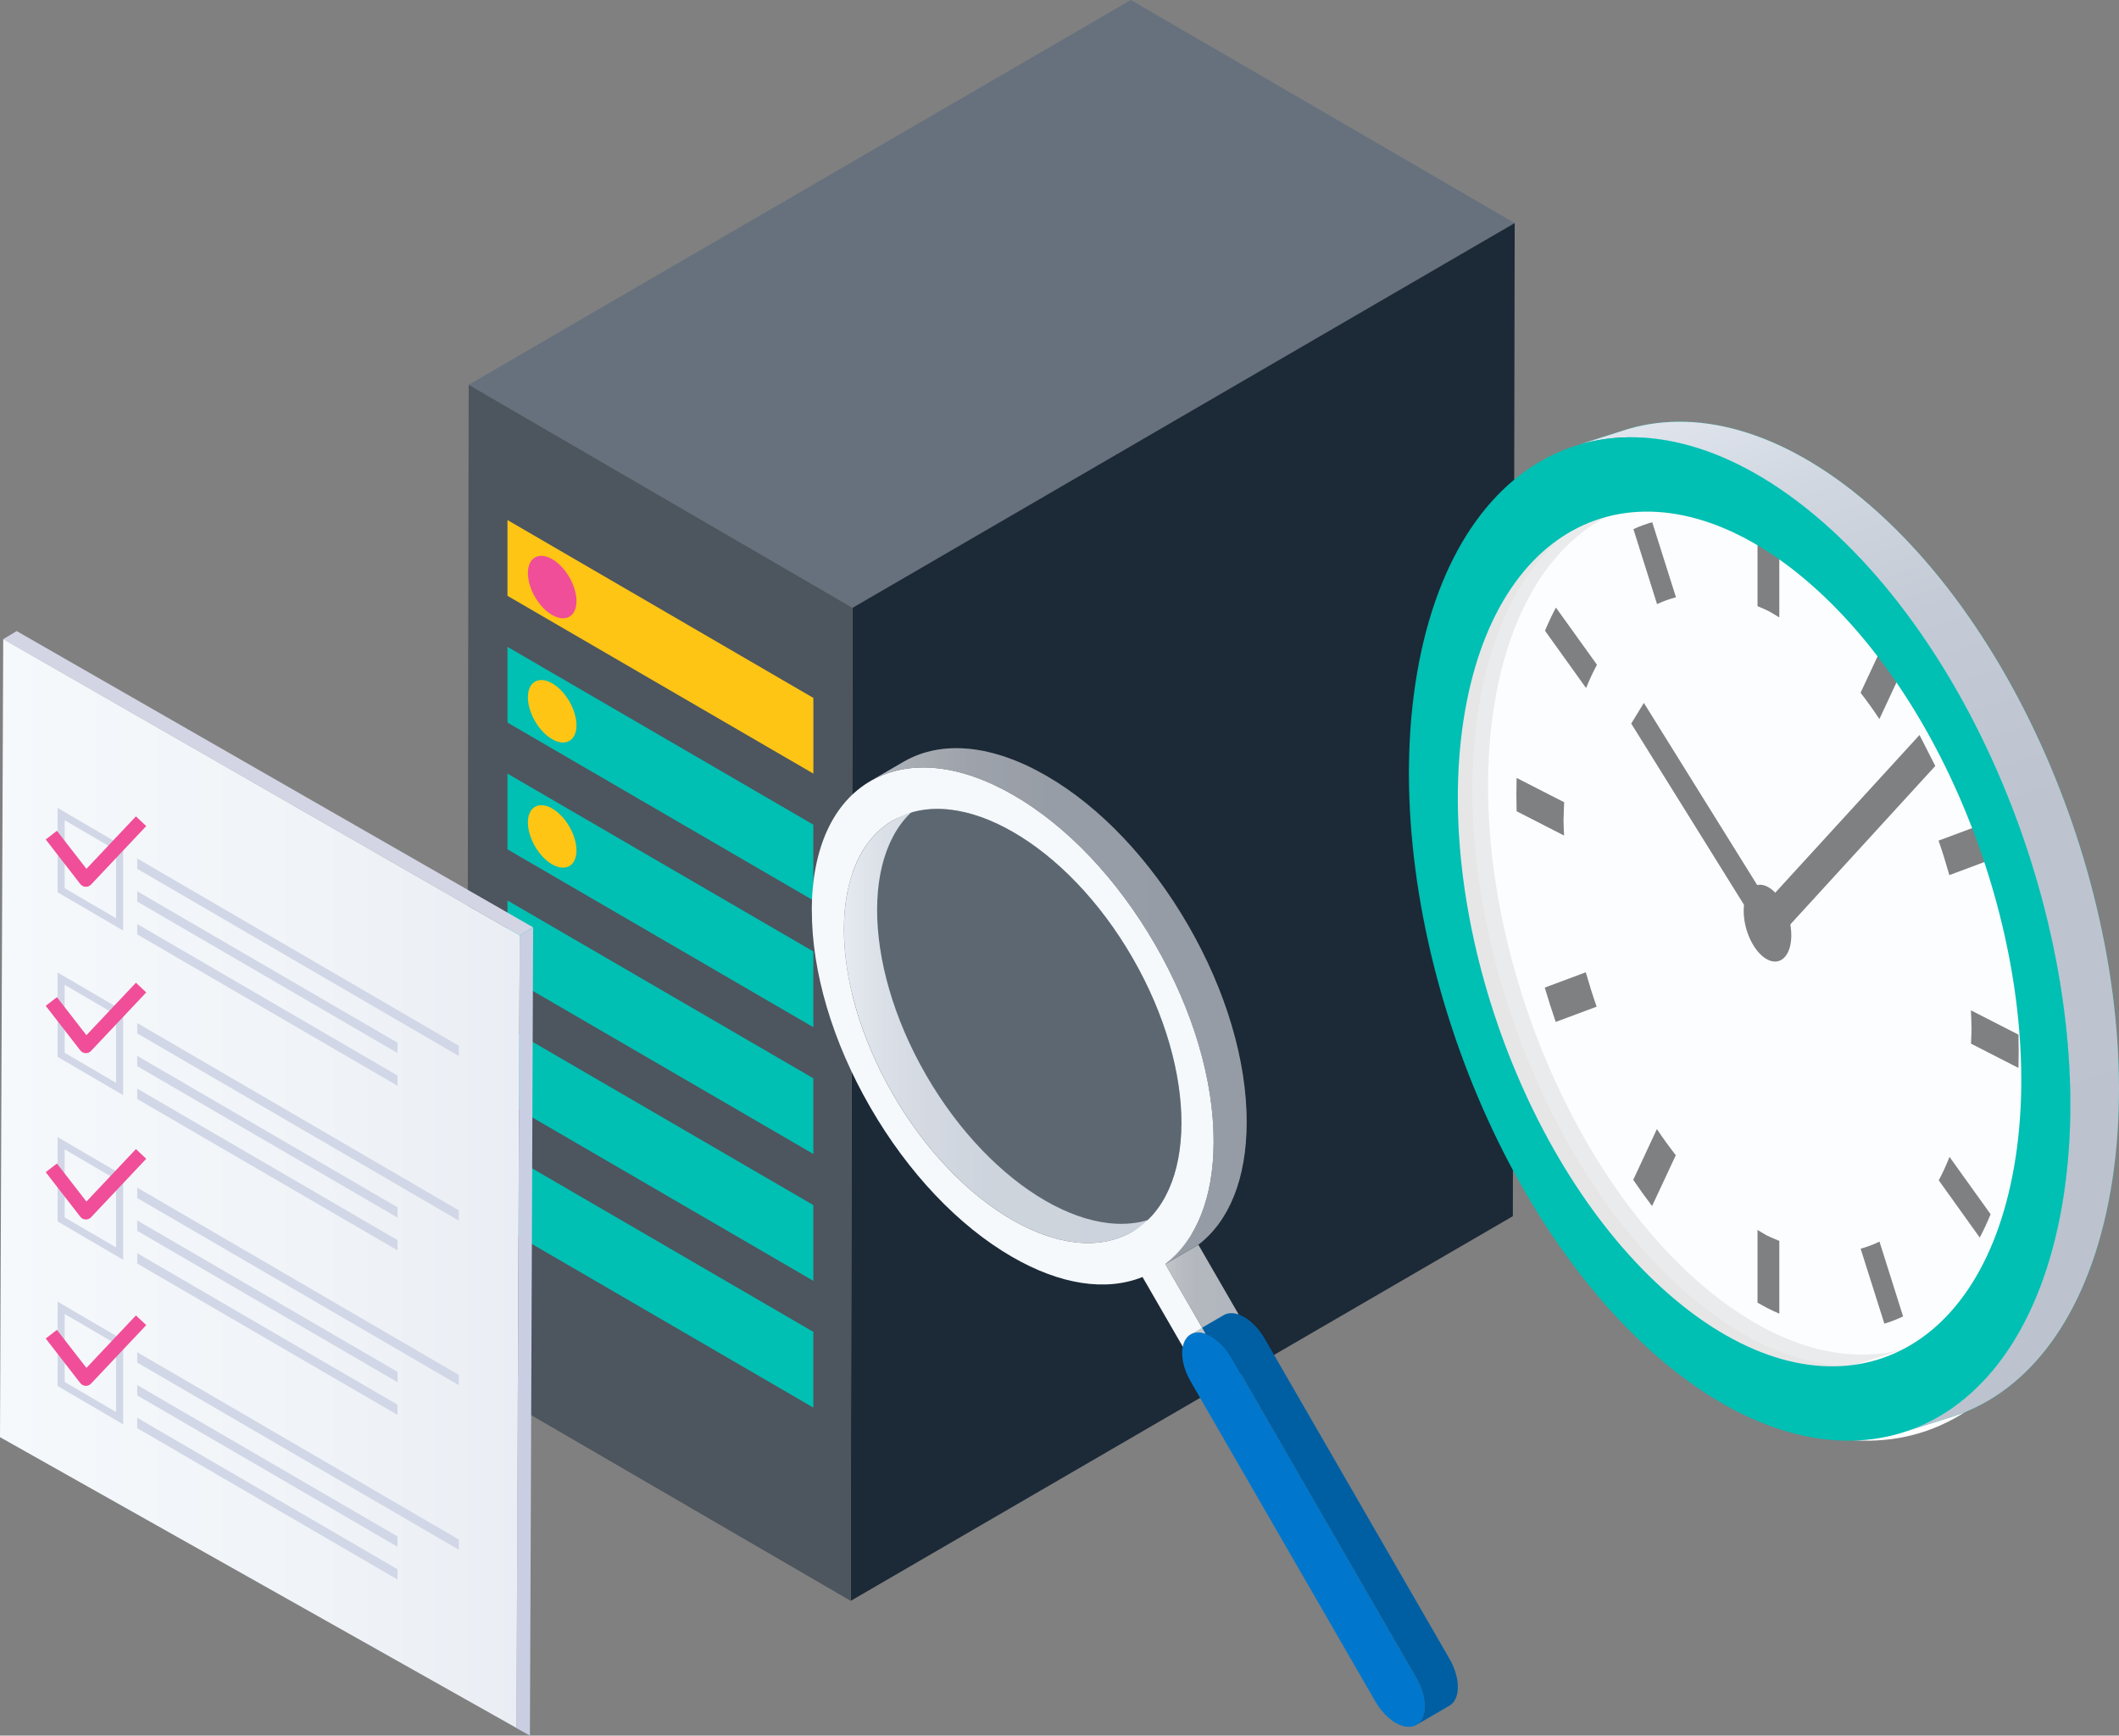 <?xml version="1.0" encoding="UTF-8"?>
<svg xmlns="http://www.w3.org/2000/svg" xmlns:xlink="http://www.w3.org/1999/xlink" viewBox="0 0 263.44 215.76">
  <rect x="0" y="0" width="263.44" height="215.76" fill="#808080" stroke="none"/>
  <defs>
    <style>
      .cls-1 {
        fill: url(#_名称未設定グラデーション_114-3);
      }

      .cls-1, .cls-2, .cls-3, .cls-4, .cls-5, .cls-6, .cls-7, .cls-8, .cls-9, .cls-10, .cls-11, .cls-12, .cls-13, .cls-14, .cls-15, .cls-16, .cls-17, .cls-18, .cls-19, .cls-20, .cls-21, .cls-22 {
        stroke-width: 0px;
      }

      .cls-23 {
        stroke: #f04e98;
        stroke-linejoin: round;
        stroke-width: 1.76px;
      }

      .cls-23, .cls-24 {
        fill: none;
      }

      .cls-2, .cls-25 {
        opacity: .3;
      }

      .cls-2, .cls-18 {
        fill: #f5f9fc;
      }

      .cls-3 {
        fill: #cacee3;
      }

      .cls-4 {
        fill: #7a959c;
      }

      .cls-5 {
        fill: url(#_名称未設定グラデーション_110);
      }

      .cls-6 {
        fill: url(#_名称未設定グラデーション_100);
      }

      .cls-7 {
        fill: #d1d7e6;
      }

      .cls-26 {
        isolation: isolate;
      }

      .cls-8 {
        fill: #fec514;
      }

      .cls-9 {
        fill: url(#_名称未設定グラデーション_114-2);
      }

      .cls-10 {
        fill: #d3d5e4;
      }

      .cls-11 {
        fill: #66717d;
      }

      .cls-12 {
        fill: #e6e6e6;
      }

      .cls-13 {
        fill: url(#_名称未設定グラデーション_114);
        mix-blend-mode: multiply;
      }

      .cls-14 {
        fill: #00bfb3;
      }

      .cls-24 {
        stroke: #d1d7e6;
        stroke-miterlimit: 10;
        stroke-width: .88px;
      }

      .cls-15 {
        fill: #fff;
      }

      .cls-16 {
        fill: #1c2936;
      }

      .cls-17 {
        fill: #f04e98;
      }

      .cls-19 {
        fill: #000;
        opacity: .2;
      }

      .cls-20 {
        fill: #07c;
      }

      .cls-21 {
        fill: #4d4d4d;
      }

      .cls-22 {
        fill: #4d555e;
      }
    </style>
    <linearGradient id="_名称未設定グラデーション_114" data-name="名称未設定グラデーション 114" x1="-1352.34" y1="406.34" x2="-1222.96" y2="406.34" gradientTransform="translate(270.46 1459.54) rotate(71.06) scale(1 -1)" gradientUnits="userSpaceOnUse">
      <stop offset="0" stop-color="#dfe4ed"/>
      <stop offset=".11" stop-color="#d1d7e0"/>
      <stop offset=".26" stop-color="#c5cbd6"/>
      <stop offset=".47" stop-color="#bdc4cf"/>
      <stop offset="1" stop-color="#bcc3ce"/>
    </linearGradient>
    <linearGradient id="_名称未設定グラデーション_114-2" data-name="名称未設定グラデーション 114" x1="104.94" y1="127.03" x2="144.8" y2="127.03" gradientTransform="matrix(1,0,0,1,0,0)" xlink:href="#_名称未設定グラデーション_114"/>
    <linearGradient id="_名称未設定グラデーション_110" data-name="名称未設定グラデーション 110" x1="144.87" y1="160.27" x2="153.99" y2="160.27" gradientUnits="userSpaceOnUse">
      <stop offset="0" stop-color="#f5f9fc"/>
      <stop offset="0" stop-color="#f4f8fb"/>
      <stop offset=".18" stop-color="#e8ecf3"/>
      <stop offset=".42" stop-color="#e0e5ee"/>
      <stop offset="1" stop-color="#dfe4ed"/>
    </linearGradient>
    <linearGradient id="_名称未設定グラデーション_114-3" data-name="名称未設定グラデーション 114" x1="108.31" y1="125.07" x2="155" y2="125.07" gradientTransform="matrix(1,0,0,1,0,0)" xlink:href="#_名称未設定グラデーション_114"/>
    <linearGradient id="_名称未設定グラデーション_100" data-name="名称未設定グラデーション 100" x1="2040.3" y1="147.13" x2="2104.9" y2="147.13" gradientTransform="translate(2104.9) rotate(-180) scale(1 -1)" gradientUnits="userSpaceOnUse">
      <stop offset="0" stop-color="#eaeef4"/>
      <stop offset=".39" stop-color="#f0f4f8"/>
      <stop offset="1" stop-color="#f5f9fc"/>
    </linearGradient>
  </defs>
  <g class="cls-26">
    <g id="Layer_2" data-name="Layer 2">
      <g id="_イラスト" data-name="イラスト">
        <g>
          <g>
            <g class="cls-26">
              <polygon class="cls-11" points="58.27 47.83 105.99 75.56 188.31 27.73 140.59 0 58.27 47.83"/>
              <polygon class="cls-16" points="105.76 199.01 188.08 151.19 188.31 27.73 105.99 75.56 105.76 199.01"/>
              <polygon class="cls-22" points="58.05 171.28 105.76 199.01 105.99 75.56 58.27 47.83 58.05 171.28"/>
              <polygon class="cls-8" points="63.09 74.07 101.12 96.17 101.12 86.76 63.09 64.65 63.09 74.07"/>
              <polygon class="cls-14" points="63.09 89.83 101.12 111.94 101.12 102.52 63.09 80.41 63.09 89.83"/>
              <polygon class="cls-14" points="63.09 105.59 101.12 127.7 101.12 118.28 63.09 96.17 63.09 105.59"/>
              <polygon class="cls-14" points="63.09 121.36 101.12 143.46 101.12 134.05 63.09 111.94 63.09 121.36"/>
              <polygon class="cls-14" points="63.09 137.12 101.12 159.23 101.12 149.81 63.09 127.7 63.09 137.12"/>
              <polygon class="cls-14" points="63.09 152.88 101.12 174.99 101.12 165.57 63.09 143.46 63.09 152.88"/>
            </g>
            <path class="cls-8" d="M68.66,100.51c-1.67-.96-3.03-.19-3.03,1.73,0,1.91,1.34,4.25,3.01,5.21,1.67.96,3.03.19,3.03-1.72,0-1.92-1.34-4.25-3.01-5.21Z"/>
            <path class="cls-17" d="M68.66,69.51c-1.67-.96-3.03-.19-3.03,1.73,0,1.91,1.34,4.25,3.01,5.21,1.67.96,3.03.19,3.03-1.72,0-1.92-1.34-4.25-3.01-5.21Z"/>
            <path class="cls-8" d="M68.66,84.95c-1.67-.96-3.03-.19-3.03,1.73,0,1.91,1.34,4.25,3.01,5.21,1.67.96,3.03.19,3.03-1.72,0-1.92-1.34-4.25-3.01-5.21Z"/>
          </g>
          <g>
            <path class="cls-15" d="M178.77,82.22c-5.6,28.66,7.71,67.46,29.67,86.48,21.97,19.04,44.39,11.19,50-17.47,5.6-28.66-7.7-67.44-29.67-86.48-21.96-19.02-44.39-11.19-50,17.47Z"/>
            <g>
              <path class="cls-21" d="M216.78,113.25c0,2.5,1.32,5.2,2.96,6.04s2.96-.52,2.96-3.02c0-2.5-1.32-5.2-2.96-6.04-1.63-.83-2.96.52-2.96,3.02Z"/>
              <g>
                <path class="cls-21" d="M219.74,75.9c-.42-.21-.82-.36-1.24-.54v-9.04c.41.19.82.37,1.24.58.49.25.98.52,1.47.81v9.05c-.49-.29-.97-.61-1.47-.86Z"/>
                <path class="cls-21" d="M219.74,153.62c.49.25.98.43,1.47.64v9.05c-.49-.21-.97-.44-1.47-.69-.41-.21-.83-.45-1.24-.68v-9.04c.41.24.82.51,1.24.73Z"/>
                <polygon class="cls-21" points="240.6 95.22 220.83 116.83 218.87 112.98 238.64 91.37 240.6 95.22"/>
                <polygon class="cls-21" points="204.37 87.38 220.61 113.48 219.04 116.05 202.8 89.95 204.37 87.38"/>
                <path class="cls-21" d="M231.31,86.12l2.95-6.31c.8,1.05,1.58,2.15,2.33,3.28l-2.94,6.3c-.75-1.14-1.53-2.23-2.34-3.27Z"/>
                <path class="cls-21" d="M208.34,143.61l-2.95,6.32c-.8-1.05-1.58-2.14-2.34-3.26l2.94-6.31c.76,1.13,1.54,2.22,2.35,3.25Z"/>
                <path class="cls-21" d="M241.01,104.5l5.1-1.9c.48,1.41.93,2.84,1.35,4.28l-5.11,1.91c-.41-1.45-.85-2.87-1.34-4.28Z"/>
                <path class="cls-21" d="M198.51,125.14l-5.1,1.9c-.48-1.41-.94-2.83-1.36-4.27l5.1-1.9c.41,1.44.86,2.87,1.35,4.28Z"/>
                <path class="cls-21" d="M245.1,127.73c0-.71-.04-1.42-.07-2.13l5.91,3.02c.02.71.03,1.41.03,2.12,0,.68-.02,1.36-.03,2.02l-5.9-3.02c.02-.67.07-1.32.07-2.01Z"/>
                <path class="cls-21" d="M194.38,101.79c0,.69.04,1.38.07,2.08l-5.9-3.02c-.02-.69-.03-1.37-.03-2.06,0-.7.02-1.4.03-2.08l5.91,3.02c-.02.69-.07,1.36-.07,2.06Z"/>
                <path class="cls-21" d="M242.37,143.82l5.11,7.13c-.42,1.02-.87,1.98-1.35,2.9l-5.1-7.12c.49-.91.93-1.88,1.34-2.91Z"/>
                <path class="cls-21" d="M197.18,85.53l-5.1-7.12c.42-1.01.87-1.97,1.36-2.88l5.1,7.11c-.49.9-.94,1.87-1.35,2.89Z"/>
                <path class="cls-21" d="M233.66,154.34l2.94,9.31c-.76.36-1.53.66-2.33.9l-2.95-9.32c.8-.22,1.59-.51,2.34-.88Z"/>
                <path class="cls-21" d="M206.01,75.1l-2.94-9.32c.76-.35,1.54-.64,2.34-.86l2.95,9.33c-.81.21-1.59.49-2.35.85Z"/>
              </g>
            </g>
            <g>
              <path class="cls-12" d="M186.09,85.87c-4.77,24.41,6.56,57.46,25.27,73.67,9.3,8.06,18.69,10.46,26.38,7.85l-6.06,1.93c-7.68,2.61-17.08.21-26.38-7.85-18.71-16.21-30.04-49.26-25.27-73.67,2.4-12.28,8.43-20.08,16.21-22.72l6.06-1.93c-7.78,2.65-13.81,10.44-16.21,22.72Z"/>
              <g>
                <path class="cls-14" d="M201.53,53.61c9.02-3.07,20.05-.24,30.96,9.21,21.98,19.04,35.27,57.82,29.67,86.48-2.82,14.42-9.9,23.57-19.04,26.68l-6.06,1.93c9.14-3.11,16.22-12.26,19.04-26.68,5.6-28.66-7.7-67.44-29.67-86.48-10.91-9.45-21.94-12.27-30.96-9.21l6.06-1.93Z"/>
                <path class="cls-13" d="M201.53,53.61c9.02-3.07,20.05-.24,30.96,9.21,21.98,19.04,35.27,57.82,29.67,86.48-2.82,14.42-9.9,23.57-19.04,26.68l-6.06,1.93c9.14-3.11,16.22-12.26,19.04-26.68,5.6-28.66-7.7-67.44-29.67-86.48-10.91-9.45-21.94-12.27-30.96-9.21l6.06-1.93Z"/>
              </g>
              <g class="cls-25">
                <path class="cls-18" d="M227.31,71.09c18.99,16.45,30.46,49.86,25.62,74.64-4.85,24.79-24.17,31.53-43.16,15.08-18.99-16.45-30.46-49.86-25.61-74.65,4.84-24.78,24.17-31.51,43.16-15.06Z"/>
              </g>
              <path class="cls-14" d="M176.44,82.22c-5.6,28.66,7.71,67.46,29.67,86.48,21.97,19.04,44.39,11.19,50-17.47s-7.7-67.44-29.67-86.48c-21.96-19.02-44.39-11.19-50,17.47ZM224.92,72.46c18.72,16.22,30.06,49.25,25.28,73.66-4.77,24.41-23.87,31.1-42.6,14.88-18.71-16.21-30.04-49.26-25.27-73.67,4.77-24.41,23.87-31.08,42.58-14.88Z"/>
            </g>
          </g>
          <g>
            <g>
              <g class="cls-26">
                <polygon class="cls-4" points="146.15 156.35 142.04 158.74 141.55 157.89 145.66 155.5 146.15 156.35"/>
                <path class="cls-4" d="M141.56,154.64c1.37-.8,2.74-1.59,4.11-2.39-.78.44-.79,1.9,0,3.24l-4.11,2.39c-.78-1.35-.77-2.8,0-3.24Z"/>
                <path class="cls-4" d="M147.08,152.4l-4.11,2.39c-.51-.3-1.02-.37-1.41-.14l4.11-2.39c.39-.22.9-.15,1.41.14Z"/>
                <path class="cls-4" d="M145.67,152.26l-3.63,2.11c1.21-.7,2.42-1.41,3.63-2.11h0Z"/>
                <path class="cls-4" d="M148.04,165.87l4.11-2.39c-.52.3-.85.85-.99,1.55-1.23.72-2.88,1.67-4.11,2.39.14-.7.47-1.25.99-1.55Z"/>
                <path class="cls-9" d="M111.12,101.93l4.11-2.39c-8.21,4.68-8.25,19.97-.1,34.1,4.08,7.06,9.44,12.51,14.82,15.62,5.37,3.1,10.75,3.85,14.86,1.51l-4.11,2.39c-4.1,2.34-9.48,1.59-14.86-1.51-5.37-3.1-10.74-8.55-14.82-15.62-8.16-14.13-8.11-29.42.1-34.1Z"/>
                <polygon class="cls-5" points="153.99 163.41 149.88 165.8 144.87 157.13 148.98 154.74 153.99 163.41"/>
                <polygon class="cls-4" points="148.98 154.74 144.87 157.13 144.38 156.27 148.49 153.89 148.98 154.74"/>
                <path class="cls-4" d="M148.49,153.89l-4.11,2.39c-.39-.67-.9-1.19-1.41-1.49l4.11-2.39c.51.3,1.02.81,1.41,1.49Z"/>
                <path class="cls-20" d="M153.99,163.41c.23.08.47.19.7.33.92.53,1.84,1.47,2.54,2.68l22.97,39.79c1.4,2.42,1.39,5.04-.02,5.84l-4.11,2.39c1.41-.81,1.41-3.42.02-5.84l-22.97-39.79c-.7-1.21-1.62-2.15-2.54-2.68-.24-.14-.47-.25-.7-.33-.67-.24-1.32-.23-1.84.07l4.11-2.39c.52-.3,1.17-.3,1.84-.07Z"/>
                <path class="cls-20" d="M148.04,165.87c.52-.3,1.17-.3,1.84-.07.23.08.47.19.7.33.92.53,1.84,1.47,2.54,2.68l22.97,39.79c1.4,2.42,1.39,5.04-.02,5.84-.71.4-1.63.27-2.55-.26-.92-.53-1.84-1.47-2.54-2.68l-22.97-39.79c-.88-1.52-1.2-3.12-.97-4.3.14-.7.47-1.25.99-1.55Z"/>
                <path class="cls-1" d="M130.1,96.45c6.67,3.85,12.93,10.46,17.63,18.6,4.7,8.14,7.28,16.85,7.26,24.52-.02,6.9-2.14,12.21-6.01,15.17l-4.11,2.39c3.87-2.96,6-8.27,6.01-15.17.02-7.67-2.56-16.37-7.26-24.52-4.7-8.14-10.96-14.75-17.63-18.6-6.67-3.85-12.95-4.48-17.69-1.79l4.11-2.39c4.73-2.7,11.01-2.07,17.69,1.79Z"/>
                <path class="cls-18" d="M100.93,113.12c-.02,7.67,2.56,16.38,7.26,24.52,4.7,8.14,10.96,14.75,17.64,18.61,6,3.47,11.68,4.32,16.21,2.5l5.01,8.67c.14-.7.47-1.25.99-1.55.52-.3,1.17-.3,1.84-.07l-5.01-8.67c3.87-2.96,6-8.27,6.01-15.17.02-7.67-2.56-16.37-7.26-24.52-4.7-8.14-10.96-14.75-17.63-18.6-6.68-3.85-12.95-4.48-17.69-1.79-4.73,2.7-7.35,8.4-7.38,16.07ZM111.12,101.93c4.11-2.34,9.49-1.59,14.86,1.52,5.37,3.1,10.74,8.56,14.81,15.61,8.16,14.13,8.11,29.42-.1,34.1-4.1,2.34-9.48,1.59-14.86-1.51-5.37-3.1-10.74-8.55-14.82-15.62-8.16-14.13-8.11-29.42.1-34.1Z"/>
              </g>
              <path class="cls-19" d="M130.1,96.45c6.67,3.85,12.93,10.46,17.63,18.6,4.7,8.15,7.28,16.85,7.26,24.52-.02,6.9-2.14,12.21-6.01,15.17h0l5.01,8.67c.23.08.47.19.7.33.92.53,1.84,1.47,2.54,2.68l22.97,39.79c1.4,2.42,1.39,5.04-.02,5.84l-4.11,2.39c1.41-.81,1.41-3.42.02-5.84l-22.97-39.79c-.7-1.21-1.62-2.15-2.54-2.68-.24-.14-.47-.25-.7-.33-.68-.24-1.32-.23-1.84.07l1.41-.82-4.57-7.92,1.72-1-1.72,1c3.87-2.96,6-8.27,6.01-15.17.02-7.67-2.56-16.37-7.26-24.52-4.7-8.14-10.96-14.75-17.63-18.6-6.67-3.85-12.95-4.48-17.69-1.79l4.11-2.39c4.73-2.7,11.01-2.07,17.69,1.79Z"/>
            </g>
            <path class="cls-2" d="M111.12,101.93c4.11-2.34,9.49-1.59,14.86,1.52,5.37,3.1,10.74,8.56,14.81,15.61,8.16,14.13,8.11,29.42-.1,34.1-4.1,2.34-9.48,1.59-14.86-1.51-5.37-3.1-10.74-8.55-14.82-15.62-8.16-14.13-8.11-29.42.1-34.1Z"/>
          </g>
          <g>
            <g>
              <polygon class="cls-10" points=".4 79.46 64.61 116.29 66.28 115.28 2.07 78.45 .4 79.46"/>
              <polygon class="cls-3" points="64.21 214.83 65.88 215.76 66.28 115.29 64.61 116.29 64.21 214.83"/>
              <polygon class="cls-6" points="0 178.66 64.21 214.81 64.61 116.29 .4 79.45 0 178.66"/>
            </g>
            <g>
              <polygon class="cls-24" points="14.87 114.92 7.6 110.67 7.6 101.2 14.87 105.45 14.87 114.92"/>
              <polygon class="cls-7" points="57.04 131.28 17.06 108.01 17.06 106.72 57.04 130 57.04 131.28"/>
              <polygon class="cls-7" points="49.42 130.91 17.06 112.08 17.06 110.8 49.42 129.62 49.42 130.91"/>
              <polygon class="cls-7" points="49.42 134.98 17.06 116.16 17.06 114.87 49.42 133.7 49.42 134.98"/>
              <polygon class="cls-24" points="14.87 135.38 7.6 131.13 7.6 121.66 14.87 125.91 14.87 135.38"/>
              <polygon class="cls-7" points="57.04 151.74 17.06 128.47 17.06 127.18 57.04 150.46 57.04 151.74"/>
              <polygon class="cls-7" points="49.42 151.37 17.06 132.54 17.06 131.26 49.42 150.08 49.42 151.37"/>
              <polygon class="cls-7" points="49.42 155.44 17.06 136.62 17.06 135.33 49.42 154.16 49.42 155.44"/>
              <polygon class="cls-24" points="14.87 155.84 7.6 151.59 7.6 142.12 14.87 146.37 14.87 155.84"/>
              <polygon class="cls-7" points="57.04 172.2 17.06 148.93 17.06 147.64 57.04 170.92 57.04 172.2"/>
              <polygon class="cls-7" points="49.42 171.83 17.06 153.01 17.06 151.72 49.42 170.54 49.42 171.83"/>
              <polygon class="cls-7" points="49.42 175.9 17.06 157.08 17.06 155.79 49.42 174.62 49.42 175.9"/>
              <polygon class="cls-24" points="14.87 176.3 7.6 172.05 7.6 162.58 14.87 166.83 14.87 176.3"/>
              <polygon class="cls-7" points="57.04 192.66 17.06 169.39 17.06 168.1 57.04 191.38 57.04 192.66"/>
              <polygon class="cls-7" points="49.42 192.29 17.06 173.47 17.06 172.18 49.42 191 49.42 192.29"/>
              <polygon class="cls-7" points="49.42 196.36 17.06 177.54 17.06 176.25 49.42 195.08 49.42 196.36"/>
            </g>
            <polyline class="cls-23" points="6.38 103.82 10.68 109.36 17.54 102.09"/>
            <polyline class="cls-23" points="6.38 124.5 10.68 130.04 17.54 122.77"/>
            <polyline class="cls-23" points="6.38 145.18 10.68 150.72 17.54 143.45"/>
            <polyline class="cls-23" points="6.38 165.86 10.68 171.4 17.54 164.13"/>
          </g>
        </g>
      </g>
    </g>
  </g>
</svg>